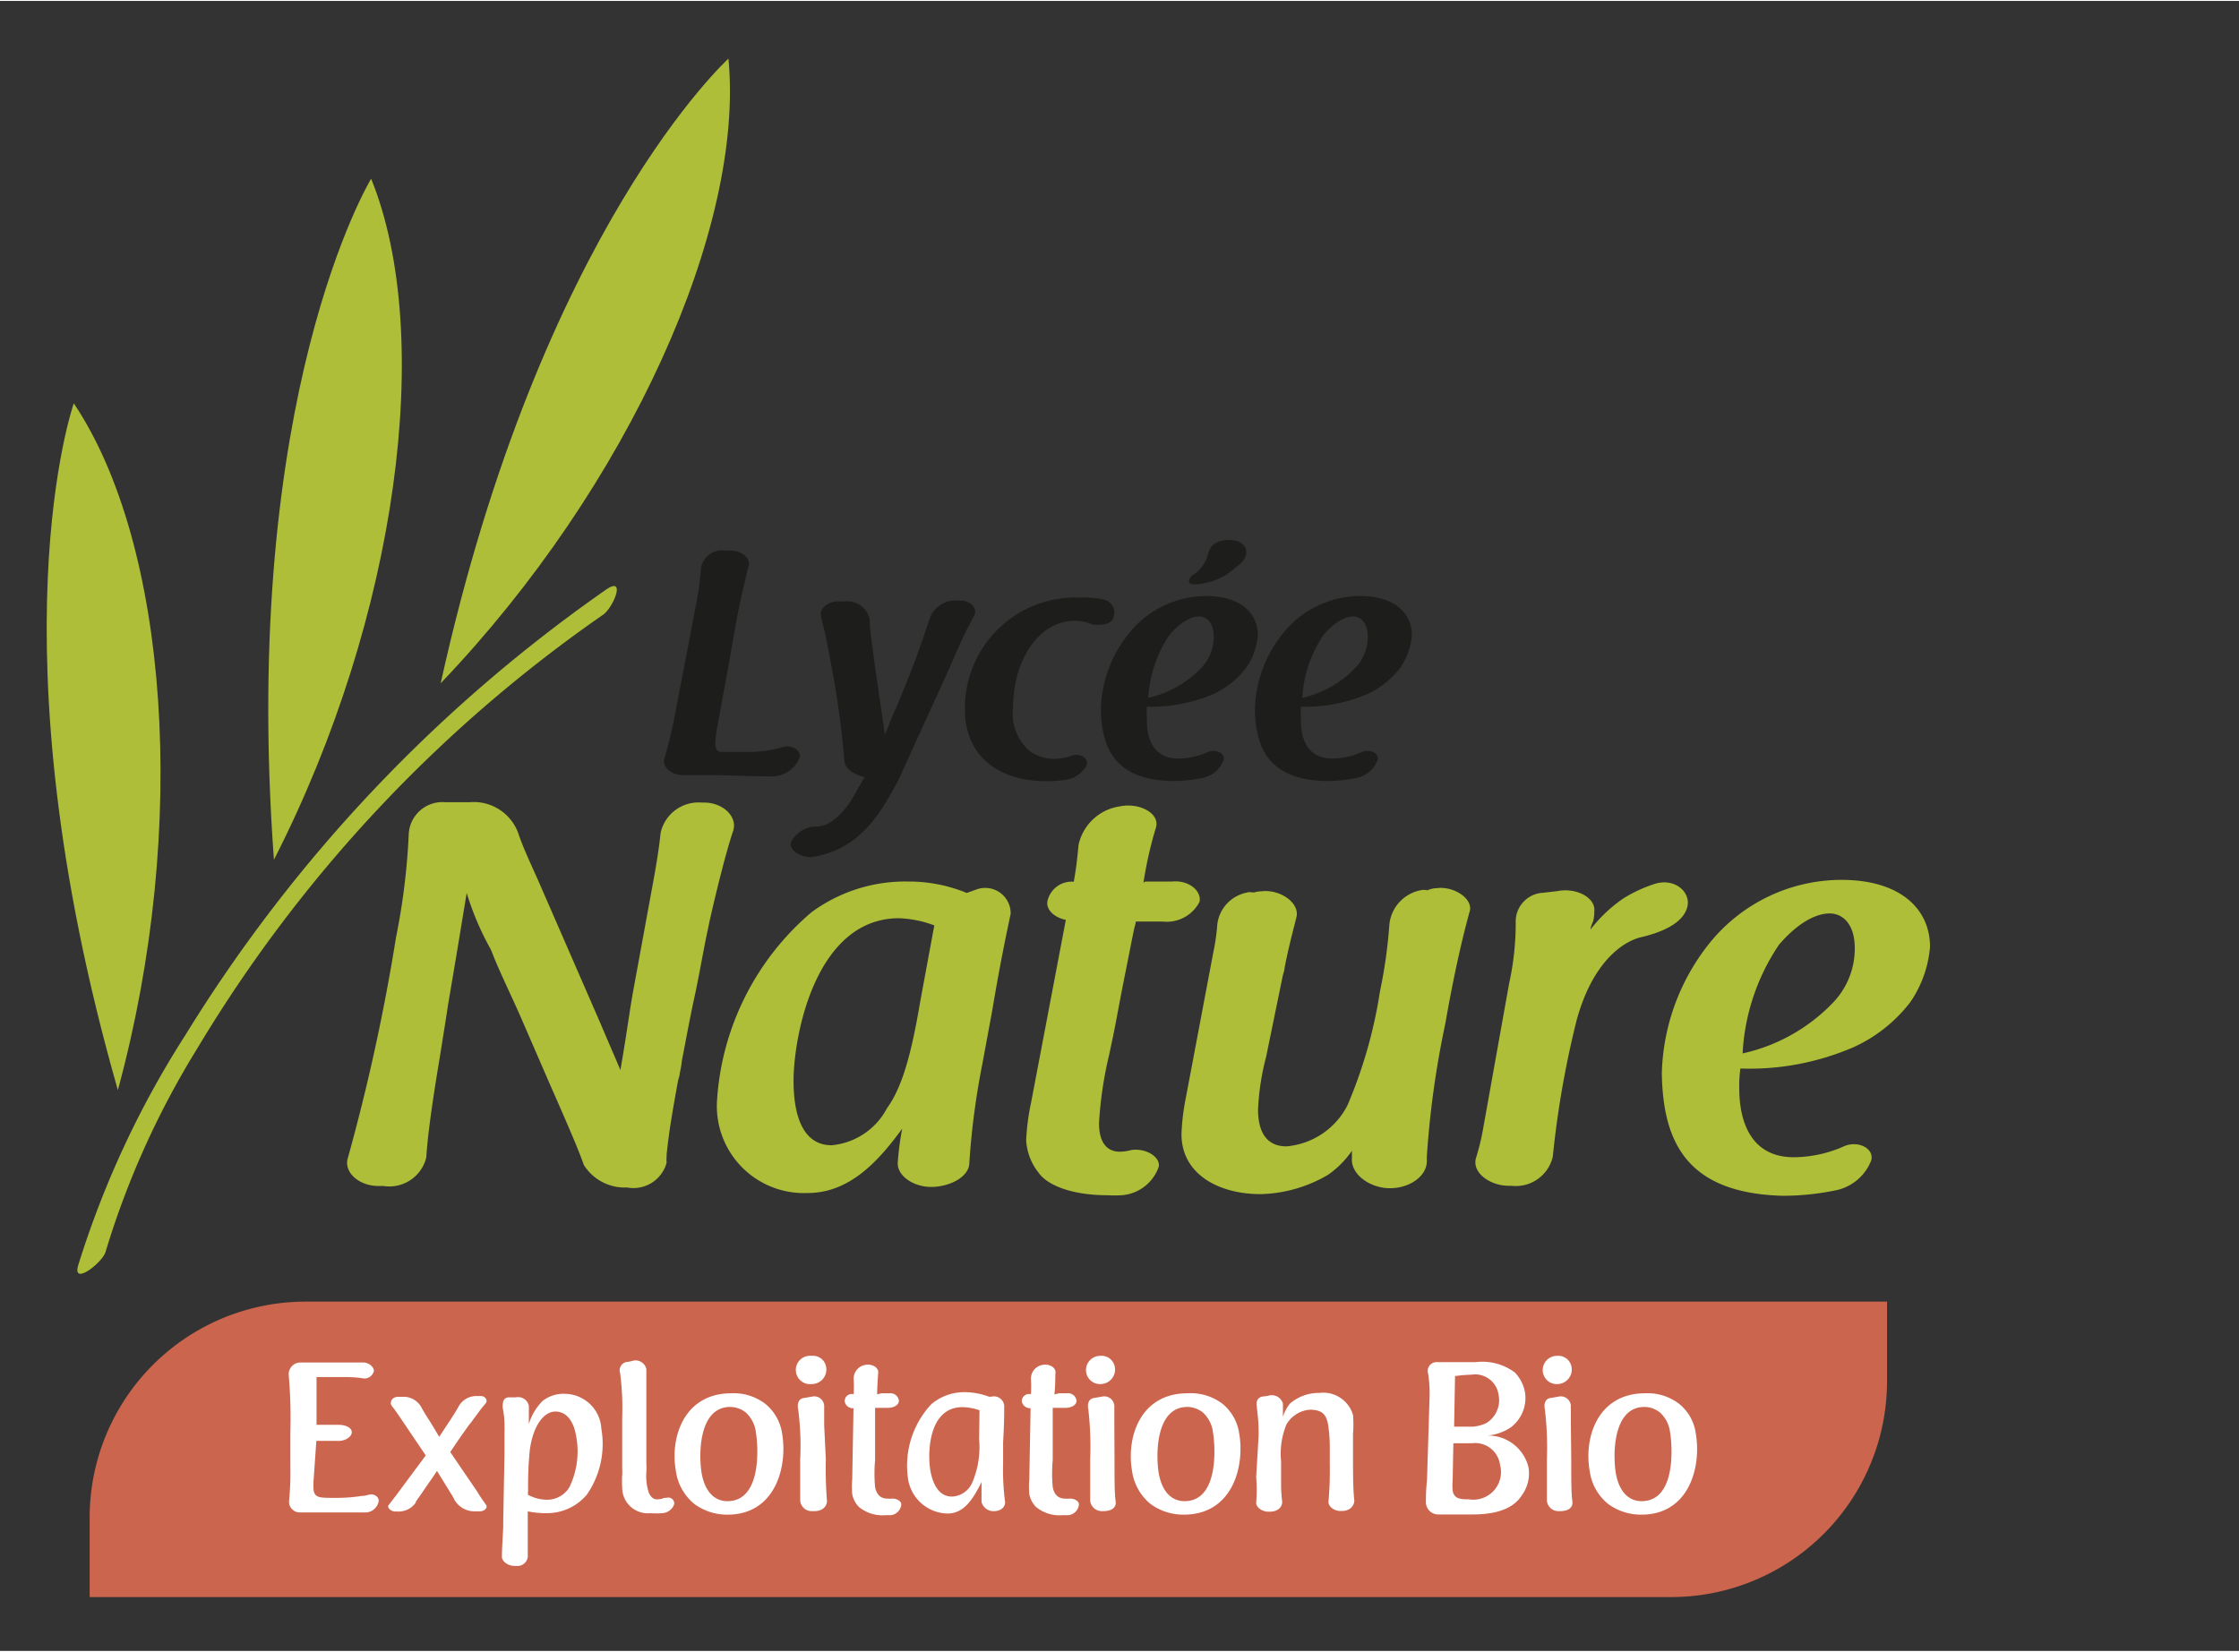 <?xml version="1.0"?>
<svg xmlns="http://www.w3.org/2000/svg" id="Calque_1" data-name="Calque 1" viewBox="0 0 121.38 89.47" width="290" height="214"><rect x="0" y="0" width="121.38" height="89.47" fill="#333333" stroke="none"/><defs><style>.cls-1{fill:#aebe38;}.cls-2{fill:#1d1d1b;}.cls-3{fill:#cc654d;}.cls-4{fill:#fff;}</style></defs><path class="cls-1" d="M32.56,55.46c.42,1,.81,1.88,1.08,2.53v-.06c.21-1.19.38-2.35.56-3.51l.09-.54,1.1-6c.24-1.29.36-2.15.42-2.75a2.1,2.1,0,0,1,2.24-1.66h.14c1,0,1.82.77,1.55,1.55-.38,1.13-.89,3.18-1.28,4.91-.06.3-.12.57-.18.86-.2,1-.41,2.21-.65,3.31s-.45,2.27-.66,3.34a5.85,5.85,0,0,1-.12.71c0,.12-.06.27-.09.39-.32,1.76-.5,2.83-.62,4,0,0,0,.06,0,.09a1.72,1.72,0,0,0,0,.36A1.86,1.86,0,0,1,34,64.34a2.62,2.62,0,0,1-2.35-1.22c-.27-.78-.74-1.88-1.88-4.47L28.36,55.4c-.47-1.1-1-2.17-1.46-3.25-.09-.2-.2-.5-.29-.71a15.56,15.56,0,0,1-1.31-3.07c-.3,1.82-.51,3.13-1,6-.12.8-.27,1.73-.44,2.8-.48,2.86-.69,4.53-.75,5.54a2.06,2.06,0,0,1-2.32,1.55h-.27c-1.07,0-1.88-.75-1.67-1.49a108.74,108.74,0,0,0,2.62-12,36.31,36.31,0,0,0,.69-5.63,1.83,1.83,0,0,1,2-1.69h1.28a2.57,2.57,0,0,1,2.66,1.69h0c.23.69.53,1.34,1.07,2.54Z"/><path class="cls-1" d="M52.91,48.19a1.38,1.38,0,0,1,1.88,1.31c-.21,1-.54,2.51-1,5.25l-.54,2.92A41.1,41.1,0,0,0,52.55,63c0,.74-1,1.28-2,1.31s-1.94-.6-1.88-1.34a15.25,15.25,0,0,1,.24-1.82c-1.22,1.67-2.8,3.49-5.12,3.49a4.72,4.72,0,0,1-4.92-5A14.61,14.61,0,0,1,44,49.41a8.58,8.58,0,0,1,5.22-1.66,8.27,8.27,0,0,1,3.19.62Zm-2.26,1.94a6,6,0,0,0-1.91-.39c-4.53,0-5.72,6.38-5.72,8.82,0,2,.57,3.49,2.06,3.49a3.77,3.77,0,0,0,3-2c.8-1.1,1.31-2.83,1.81-5.81Z"/><path class="cls-1" d="M62.09,47.75l.45,0c.38,0,.74,0,1,0,.89-.09,1.61.5,1.49,1.1a2,2,0,0,1-2,1.07c-.56,0-1,0-1.46,0,0,.15-.06.24-.09.42-.15.71-.32,1.61-.5,2.5s-.33,1.7-.48,2.5-.27,1.31-.36,1.76a21,21,0,0,0-.56,3.75c0,1.11.47,1.55,1.13,1.55a2.5,2.5,0,0,0,.62-.09c.81-.12,1.58.39,1.49.9a2.31,2.31,0,0,1-2,1.55,6.78,6.78,0,0,1-.78,0c-2,0-3.27-.57-3.72-1.2a3.11,3.11,0,0,1-.69-1.78,12.55,12.55,0,0,1,.27-2.06l1.88-9.89c-.6-.12-1.07-.53-1-1a1.35,1.35,0,0,1,1.43-1.07c.14-.75.2-1.37.26-2a2.69,2.69,0,0,1,2.27-2.09c1-.2,2.14.36,1.93,1.14a21.12,21.12,0,0,0-.68,3Z"/><path class="cls-1" d="M68.64,57.25a13.55,13.55,0,0,0-.44,2.86c0,1.1.38,2,1.54,2a4.1,4.1,0,0,0,3.31-2.23h0a25.52,25.52,0,0,0,1.76-6.17,26.7,26.7,0,0,0,.51-3.63,2.11,2.11,0,0,1,1.84-1.88.59.59,0,0,0,.21,0l-.06.06a1.35,1.35,0,0,1,.57-.15c.92-.12,1.93.54,1.81,1.2-.41,1.48-.86,3.42-1.34,6.16a50.46,50.46,0,0,0-1,7.21v.24c0,.8-.92,1.46-2,1.46s-2.12-.75-2.06-1.61v-.42A5.13,5.13,0,0,1,72,63.65a7.51,7.51,0,0,1-3.67,1.05c-2.26,0-4.28-1.08-4.28-3.25a12.11,12.11,0,0,1,.23-1.94l1.49-7.89a11.4,11.4,0,0,0,.21-1.4,2,2,0,0,1,1.67-1.88h-.06a.84.84,0,0,1,.3,0l.15,0H68a1.32,1.32,0,0,1,.38-.06c1-.12,2.06.6,1.91,1.37-.3,1.19-.45,1.76-.65,2.77,0,.15-.09.36-.12.54Z"/><path class="cls-1" d="M81.81,53.29A15.24,15.24,0,0,0,82.17,50a1.56,1.56,0,0,1,1.49-1.64l.77-.09h0c1.07-.21,2.09.39,2,1.1,0,.09,0,.39-.09.6s-.09.24-.12.39A7.76,7.76,0,0,1,88,48.67a7.6,7.6,0,0,1,1.73-.8c1.1-.33,2,.5,1.72,1.34s-1.4,1.31-2.53,1.57h0c-1.13.3-2.65,1.55-3.45,4.5a51.75,51.75,0,0,0-1.29,7.39,2.06,2.06,0,0,1-2.23,1.58h-.15c-1,0-2-.69-1.79-1.49a12.45,12.45,0,0,0,.36-1.43Z"/><path class="cls-1" d="M97.3,62.7a6.8,6.8,0,0,0,2.68-.6c.75-.32,1.64.12,1.46.78a2.63,2.63,0,0,1-1.9,1.61,14.16,14.16,0,0,1-2.92.3c-5.19-.15-6.47-2.92-6.53-6.65a11.77,11.77,0,0,1,2.62-7.09,9.2,9.2,0,0,1,7.12-3.39c3.19,0,4.8,1.58,4.8,3.63a6.18,6.18,0,0,1-1.07,3,8.06,8.06,0,0,1-3.07,2.44,14.2,14.2,0,0,1-6.14,1.16A6.43,6.43,0,0,0,94.29,59C94.29,60.41,94.71,62.73,97.3,62.7Zm-2.83-5.63a9.67,9.67,0,0,0,4.86-2.71,4.23,4.23,0,0,0,1.22-3c0-1.28-.63-1.88-1.37-1.88-.45,0-1.46.21-2.74,1.7A11.61,11.61,0,0,0,94.47,57.07Z"/><path class="cls-2" d="M37.77,32.54A16.43,16.43,0,0,0,38,30.75a1.16,1.16,0,0,1,1.28-.95h.31c.61,0,1.1.41,1,.81s-.38,1.51-.63,2.79c-.17.94-.35,2-.52,2.94s-.37,2-.54,2.95a5.93,5.93,0,0,0-.12.92c0,.37.1.49.29.51.58,0,1,0,1.35,0a6.64,6.64,0,0,0,1.95-.24c.49-.18,1,.1,1,.49l-.05.14h0a1.63,1.63,0,0,1-1.53.94c-1.09,0-2.34-.07-3.46-.07-.55,0-1,0-1.32,0-.58,0-1.12-.43-1-.87a28.33,28.33,0,0,0,.66-2.82Z"/><path class="cls-2" d="M46.87,42.09c-.56-.14-1.06-.43-1.1-.9A46.63,46.63,0,0,0,45.06,36c-.23-1.32-.42-2.09-.54-2.58v0c-.14-.47.36-.87.94-.86h.36a1.23,1.23,0,0,1,1.33,1c0,.36.07.94.17,1.67.21,1.6.42,2.91.65,4.55.12-.26.23-.54.33-.82a55.62,55.62,0,0,0,2.09-5.44,1.48,1.48,0,0,1,1.59-1h.12c.52,0,.92.45.71.8-.05.09-.08.16-.13.26-.42.78-.88,1.81-1.17,2.51l-2.83,6.21c-1,1.84-2.09,3.73-4.7,4.13-.61,0-1.21-.39-1.1-.79a1.51,1.51,0,0,1,1.43-.87c1-.07,1.76-1.24,2.11-1.9Z"/><path class="cls-2" d="M59.79,32.45a.74.74,0,0,1,.57,1c-.1.28-.42.38-.8.38a1.28,1.28,0,0,1-.56-.1h0a2.18,2.18,0,0,0-.7-.12c-2.12,0-3.38,2.33-3.38,4.7a2.68,2.68,0,0,0,.93,2.39,2.26,2.26,0,0,0,1.3.4,3,3,0,0,0,1-.19c.5-.14.87.21.75.56a1.56,1.56,0,0,1-1.26.78,6.27,6.27,0,0,1-.9.06c-2.76,0-4.43-1.5-4.43-3.87a6,6,0,0,1,6.2-6.09A5.25,5.25,0,0,1,59.79,32.45Z"/><path class="cls-2" d="M63.9,41.08a3.91,3.91,0,0,0,1.57-.35c.44-.19,1,.07.85.46a1.53,1.53,0,0,1-1.11.94,8.22,8.22,0,0,1-1.71.17c-3-.08-3.78-1.71-3.82-3.88a6.8,6.8,0,0,1,1.54-4.15,5.37,5.37,0,0,1,4.16-2c1.87,0,2.81.92,2.81,2.13a3.59,3.59,0,0,1-.63,1.76,4.81,4.81,0,0,1-1.79,1.43,8.61,8.61,0,0,1-3.59.68,3.17,3.17,0,0,0,0,.62C62.14,39.74,62.38,41.1,63.9,41.08Zm-1.65-3.29a5.68,5.68,0,0,0,2.84-1.59,2.45,2.45,0,0,0,.71-1.72c0-.75-.36-1.1-.8-1.1-.26,0-.85.12-1.6,1A6.75,6.75,0,0,0,62.25,37.79Zm2.51-6.15a3.65,3.65,0,0,0,1.7-.51c.84-.63,1-.77,1.08-1.08.13-.47-.29-.82-.87-.82-.85,0-1.1.37-1.2.85a1.94,1.94,0,0,1-.8,1.05C64.39,31.34,64.35,31.64,64.76,31.64Z"/><path class="cls-2" d="M72.25,41.08a3.91,3.91,0,0,0,1.57-.35c.44-.19,1,.07.85.46a1.53,1.53,0,0,1-1.11.94,8.22,8.22,0,0,1-1.71.17c-3-.08-3.78-1.71-3.82-3.88a6.8,6.8,0,0,1,1.54-4.15,5.37,5.37,0,0,1,4.16-2c1.87,0,2.81.92,2.81,2.13a3.59,3.59,0,0,1-.63,1.76,4.81,4.81,0,0,1-1.79,1.43,8.61,8.61,0,0,1-3.59.68,3.17,3.17,0,0,0,0,.62C70.49,39.74,70.73,41.1,72.25,41.08ZM70.6,37.79a5.72,5.72,0,0,0,2.84-1.59,2.45,2.45,0,0,0,.71-1.72c0-.75-.36-1.1-.8-1.1-.26,0-.85.12-1.6,1A6.75,6.75,0,0,0,70.6,37.79Z"/><path class="cls-1" d="M5.72,67.84a46.57,46.57,0,0,1,5-11.08A76.39,76.39,0,0,1,32.7,33.28c.56-.4,1.27-2.15.13-1.34A81.47,81.47,0,0,0,10.06,56.06,51.24,51.24,0,0,0,4.23,68.59c-.3,1.1,1.33-.19,1.49-.75Z"/><path class="cls-1" d="M4,21.82S-.56,34.74,6.39,59.06C10.29,44.73,9.1,29.42,4,21.82Z"/><path class="cls-1" d="M20.12,9.64S13,21.35,14.85,46.57C21.6,33.35,23.56,18.12,20.12,9.64Z"/><path class="cls-1" d="M39.49,3.13S29.34,12.33,23.89,37C34.14,26.27,40.37,12.24,39.49,3.13Z"/><path class="cls-3" d="M16.58,70.53H102.3a0,0,0,0,1,0,0v4.3A11.71,11.71,0,0,1,90.58,86.55H4.86a0,0,0,0,1,0,0v-4.3A11.71,11.71,0,0,1,16.58,70.53Z"/><path class="cls-4" d="M17,80.21a3.85,3.85,0,0,0,0,.54c.07.42.33.42,1.12.42a8.84,8.84,0,0,0,1.53-.11h.09L20,81c.26-.08.55.11.53.34a.74.74,0,0,1-.8.62H19l-1,0c-.51,0-1.23,0-1.74,0a.58.58,0,0,1-.59-.62,15.54,15.54,0,0,0,.07-1.92V77.65a27.07,27.07,0,0,0-.09-3.17.64.64,0,0,1,.66-.65h1.59c.67,0,1.29,0,1.8,0,.27,0,.57.23.57.45a.52.52,0,0,1-.64.4,6.94,6.94,0,0,0-1.05-.06l-1.24,0h-.18c0,.86,0,1.74,0,2.59h.69l.52,0c.33,0,.71.14.7.41s-.42.5-.81.46l-.55,0c-.37,0-.66,0-.66,0h.1Z"/><path class="cls-4" d="M24.43,76.92h0c.21-.32.34-.54.43-.7a1.09,1.09,0,0,1,1-.57h.22c.23,0,.37.24.26.38l-.18.22c-.09.1-.4.53-.6.8l-.15.19c-.33.46-.71,1-1,1.45h0l1.46,2.14c.12.21.25.39.34.52l.14.2c.11.16-.09.36-.37.35h-.2a1.25,1.25,0,0,1-1.13-.6,3.07,3.07,0,0,0-.19-.34l-.77-1.25c-.27.41-.55.8-.82,1.2l-.33.47h0l0,.05h0a1.14,1.14,0,0,1-1,.48h-.12c-.22,0-.46-.21-.35-.35L21.5,81l1.58-2.13h0l-1.41-2.09c-.12-.18-.26-.38-.42-.58s0-.51.33-.51h.27a1.1,1.1,0,0,1,1,.58h0c.1.19.25.44.48.79l.48.8Zm-1.92,4.46h0Z"/><path class="cls-4" d="M32.6,77.42A4.82,4.82,0,0,1,31.81,81a2.82,2.82,0,0,1-2.2,1,4.65,4.65,0,0,1-1-.1c0,.47,0,1,0,1.43s0,.7,0,.91a.56.56,0,0,1-.63.62h-.1c-.33,0-.69-.25-.67-.51,0-.45.05-1.08.07-1.63v-.22l.07-3.77c0-.46,0-.73,0-1.21a.41.41,0,0,0,0-.15,5,5,0,0,0-.1-1.1c0-.22,0-.51.3-.55l.41,0a.6.6,0,0,1,.71.45c0,.32,0,.67,0,1a3,3,0,0,1,.74-1.25,1.82,1.82,0,0,1,1.23-.39A2,2,0,0,1,32.6,77.42Zm-3.88,1.17a19.68,19.68,0,0,0-.09,2.21.35.35,0,0,0,0,.18h-.05a2.18,2.18,0,0,0,1,.29,1.41,1.41,0,0,0,1.29-.68,4.47,4.47,0,0,0,.35-2.84c-.12-.67-.47-1.26-1.11-1.26S28.89,77.28,28.72,78.59Z"/><path class="cls-4" d="M35.26,82a1.39,1.39,0,0,1-1.53-1.38,5.86,5.86,0,0,1,0-.71,1.75,1.75,0,0,0,0-.29c0-.14,0-.23,0-.31,0-.27,0-.44,0-2.5a14.92,14.92,0,0,0-.11-2.4.46.46,0,0,1,.36-.61,1.55,1.55,0,0,0,.35-.07.6.6,0,0,1,.71.46c0,.29,0,.64,0,1.13,0,.25,0,.52,0,.85,0,1,0,2.09,0,3.12a4.13,4.13,0,0,1,0,.5,2.83,2.83,0,0,0,.14,1.12s.14.33.4.34a1,1,0,0,0,.44-.08l.11,0a.32.32,0,0,1,.42.34.72.72,0,0,1-.66.49A3.48,3.48,0,0,1,35.26,82Z"/><path class="cls-4" d="M41.51,76.09a2.56,2.56,0,0,1,.89,1.59c.31,1.8-.37,4.4-2.95,4.4a3,3,0,0,1-1.81-.58,2.81,2.81,0,0,1-1-1.79c-.33-1.86.47-4.21,3-4.21A2.8,2.8,0,0,1,41.51,76.09Zm-1.07.46a1.37,1.37,0,0,0-.85-.31c-1.76,0-1.71,2.7-1.55,3.61.2,1.1.79,1.5,1.39,1.5,1.94,0,1.65-3.16,1.55-3.71A1.73,1.73,0,0,0,40.44,76.55Z"/><path class="cls-4" d="M44.77,74A.79.79,0,0,1,44,75a.77.77,0,1,1,0-1.53A.72.72,0,0,1,44.77,74Zm0,5.1a22.28,22.28,0,0,0,.06,2.24c0,.33-.29.55-.67.55H44a.62.62,0,0,1-.62-.58v-.06c0-.24,0-.58,0-1.05V79.08a15.23,15.23,0,0,0-.11-2.71c-.06-.27,0-.59.34-.62l.41-.07a.54.54,0,0,1,.66.49v.18c0,.21,0,.49,0,.88Z"/><path class="cls-4" d="M47.78,75.5h.43a.46.46,0,0,1,.52.4c0,.24-.28.39-.6.39h-.69c0,.3,0,.74,0,1.17,0,.58,0,1.26,0,1.66a8,8,0,0,0,0,1.46c.08.45.34.63.66.63a1.29,1.29,0,0,0,.29,0c.23,0,.48.14.47.32a.64.64,0,0,1-.58.58H48a2,2,0,0,1-1.44-.45,1.36,1.36,0,0,1-.36-.69,4.73,4.73,0,0,1,0-.8l.07-3.86h0a.45.45,0,0,1-.48-.38.39.39,0,0,1,.49-.38h0a7,7,0,0,0,0-.81.75.75,0,0,1,.64-.78c.33-.07.71.13.69.41s-.05.68-.06,1.19Z"/><path class="cls-4" d="M53.76,75.68a.56.56,0,0,1,.68.49c0,.38,0,1-.06,2v1.15a13.21,13.21,0,0,0,.11,2.09c0,.27-.24.47-.57.48a.67.67,0,0,1-.71-.5c0-.25,0-.62,0-.92a1.16,1.16,0,0,0,0-.21s0,0,0,.06c-.38.73-.86,1.7-1.84,1.7a2.21,2.21,0,0,1-2.15-1.93,4.88,4.88,0,0,1,1.27-4,2.77,2.77,0,0,1,1.85-.65,3.84,3.84,0,0,1,1.29.25Zm-.66.74h0a3.08,3.08,0,0,0-.92-.17c-1.85,0-1.91,2.49-1.74,3.46.15.8.5,1.39,1.17,1.39a1.25,1.25,0,0,0,1.11-.79A4.85,4.85,0,0,0,53.08,78Z"/><path class="cls-4" d="M57.41,75.5h.43a.46.46,0,0,1,.52.4c0,.24-.28.39-.6.39h-.69c0,.3,0,.74,0,1.17,0,.58,0,1.26,0,1.66a8,8,0,0,0,0,1.46c.08.45.34.63.66.63a1.29,1.29,0,0,0,.29,0c.23,0,.48.14.47.32a.64.64,0,0,1-.58.58H57.6a2,2,0,0,1-1.44-.45,1.36,1.36,0,0,1-.36-.69,4.73,4.73,0,0,1,0-.8l.07-3.86h0a.46.46,0,0,1-.48-.38.4.4,0,0,1,.5-.38h0a7,7,0,0,0,0-.81.75.75,0,0,1,.64-.78c.33-.07.71.13.69.41s0,.68-.06,1.19Z"/><path class="cls-4" d="M60.42,74a.79.79,0,0,1-.74,1,.76.76,0,0,1-.79-.6.77.77,0,0,1,.76-.93A.73.73,0,0,1,60.42,74Zm0,5.1c0,1.16,0,1.84.06,2.24s-.28.55-.66.55h-.09a.63.63,0,0,1-.63-.58v-.06c0-.24,0-.58,0-1.05V79.08A17.64,17.64,0,0,0,59,76.37c-.06-.27,0-.59.34-.62l.4-.07a.55.55,0,0,1,.67.49v.18c0,.21,0,.49,0,.88Z"/><path class="cls-4" d="M66.3,76.09a2.58,2.58,0,0,1,.88,1.59c.31,1.8-.37,4.4-3,4.4a3,3,0,0,1-1.81-.58,2.81,2.81,0,0,1-1-1.79c-.32-1.86.47-4.21,3-4.21A2.85,2.85,0,0,1,66.3,76.09Zm-1.08.46a1.37,1.37,0,0,0-.85-.31c-1.76,0-1.71,2.7-1.55,3.61.2,1.1.79,1.5,1.39,1.5,1.94,0,1.65-3.16,1.55-3.71A1.73,1.73,0,0,0,65.22,76.55Z"/><path class="cls-4" d="M68.23,77.83a9.23,9.23,0,0,0-.09-1.5v-.07c-.06-.26,0-.55.34-.59a2,2,0,0,0,.37-.06.63.63,0,0,1,.7.45c0,.14,0,.43,0,.72a2.05,2.05,0,0,1,.39-.73,2.39,2.39,0,0,1,1.59-.57,1.68,1.68,0,0,1,1.82,1.2,6.23,6.23,0,0,1,0,1V79.3c0,.49,0,1.43.07,2,0,.33-.27.58-.66.58h-.11c-.33,0-.65-.25-.63-.51a19.76,19.76,0,0,0,.07-2.06v-.77A8.29,8.29,0,0,0,72,77.21c-.1-.58-.34-.82-1-.82a1.61,1.61,0,0,0-1.26.8,4.18,4.18,0,0,0-.29,2l0,1.35a7.79,7.79,0,0,0,.06.84c0,.33-.28.54-.67.54h-.09c-.33,0-.66-.24-.65-.49a8.8,8.8,0,0,0,0-1.39Z"/><path class="cls-4" d="M77.5,75.71a6.78,6.78,0,0,0-.08-1.28.48.48,0,0,1,.49-.62h.17l.84,0,1.09,0a2.94,2.94,0,0,1,2.11.56,2.09,2.09,0,0,1,.55,1.06,2,2,0,0,1-.77,1.92,2.65,2.65,0,0,1-1.28.44,2.26,2.26,0,0,1,2.24,1.71,2,2,0,0,1-.31,1.46c-.22.34-.72,1.11-2.71,1.11l-.93,0h-.07l-.65,0H78a.67.67,0,0,1-.7-.64c0-.26,0-.64.06-1.23Zm1.25,4.5a4,4,0,0,0,0,.57c.08.44.4.47.88.47a1.5,1.5,0,0,0,1.69-1.87,1.36,1.36,0,0,0-1.53-1.17c-.18,0-.39,0-1.12,0h.12Zm.08-2.9h.36l.67,0a2.28,2.28,0,0,0,.69-.18,1.45,1.45,0,0,0,.69-1.55,1.28,1.28,0,0,0-1.46-1.09,8.12,8.12,0,0,0-.85.07.89.89,0,0,0-.14,0h.09Z"/><path class="cls-4" d="M85.18,74a.79.79,0,0,1-.75,1,.76.76,0,0,1-.78-.6.77.77,0,0,1,.76-.93A.73.73,0,0,1,85.18,74Zm0,5.1c0,1.16,0,1.84.06,2.24s-.28.55-.66.55h-.1a.62.62,0,0,1-.62-.58s0,0,0-.06c0-.24,0-.58,0-1.05V79.08a17.64,17.64,0,0,0-.11-2.71c-.06-.27,0-.59.34-.62l.4-.07a.55.55,0,0,1,.67.49,1,1,0,0,0,0,.18c0,.21,0,.49,0,.88Z"/><path class="cls-4" d="M91.05,76.09a2.48,2.48,0,0,1,.88,1.59c.32,1.8-.36,4.4-2.94,4.4a3,3,0,0,1-1.81-.58,2.77,2.77,0,0,1-1-1.79c-.33-1.86.47-4.21,3-4.21A2.8,2.8,0,0,1,91.05,76.09ZM90,76.55a1.37,1.37,0,0,0-.85-.31c-1.76,0-1.71,2.7-1.55,3.61.2,1.1.79,1.5,1.39,1.5,1.94,0,1.65-3.16,1.55-3.71A1.73,1.73,0,0,0,90,76.55Z"/></svg>
